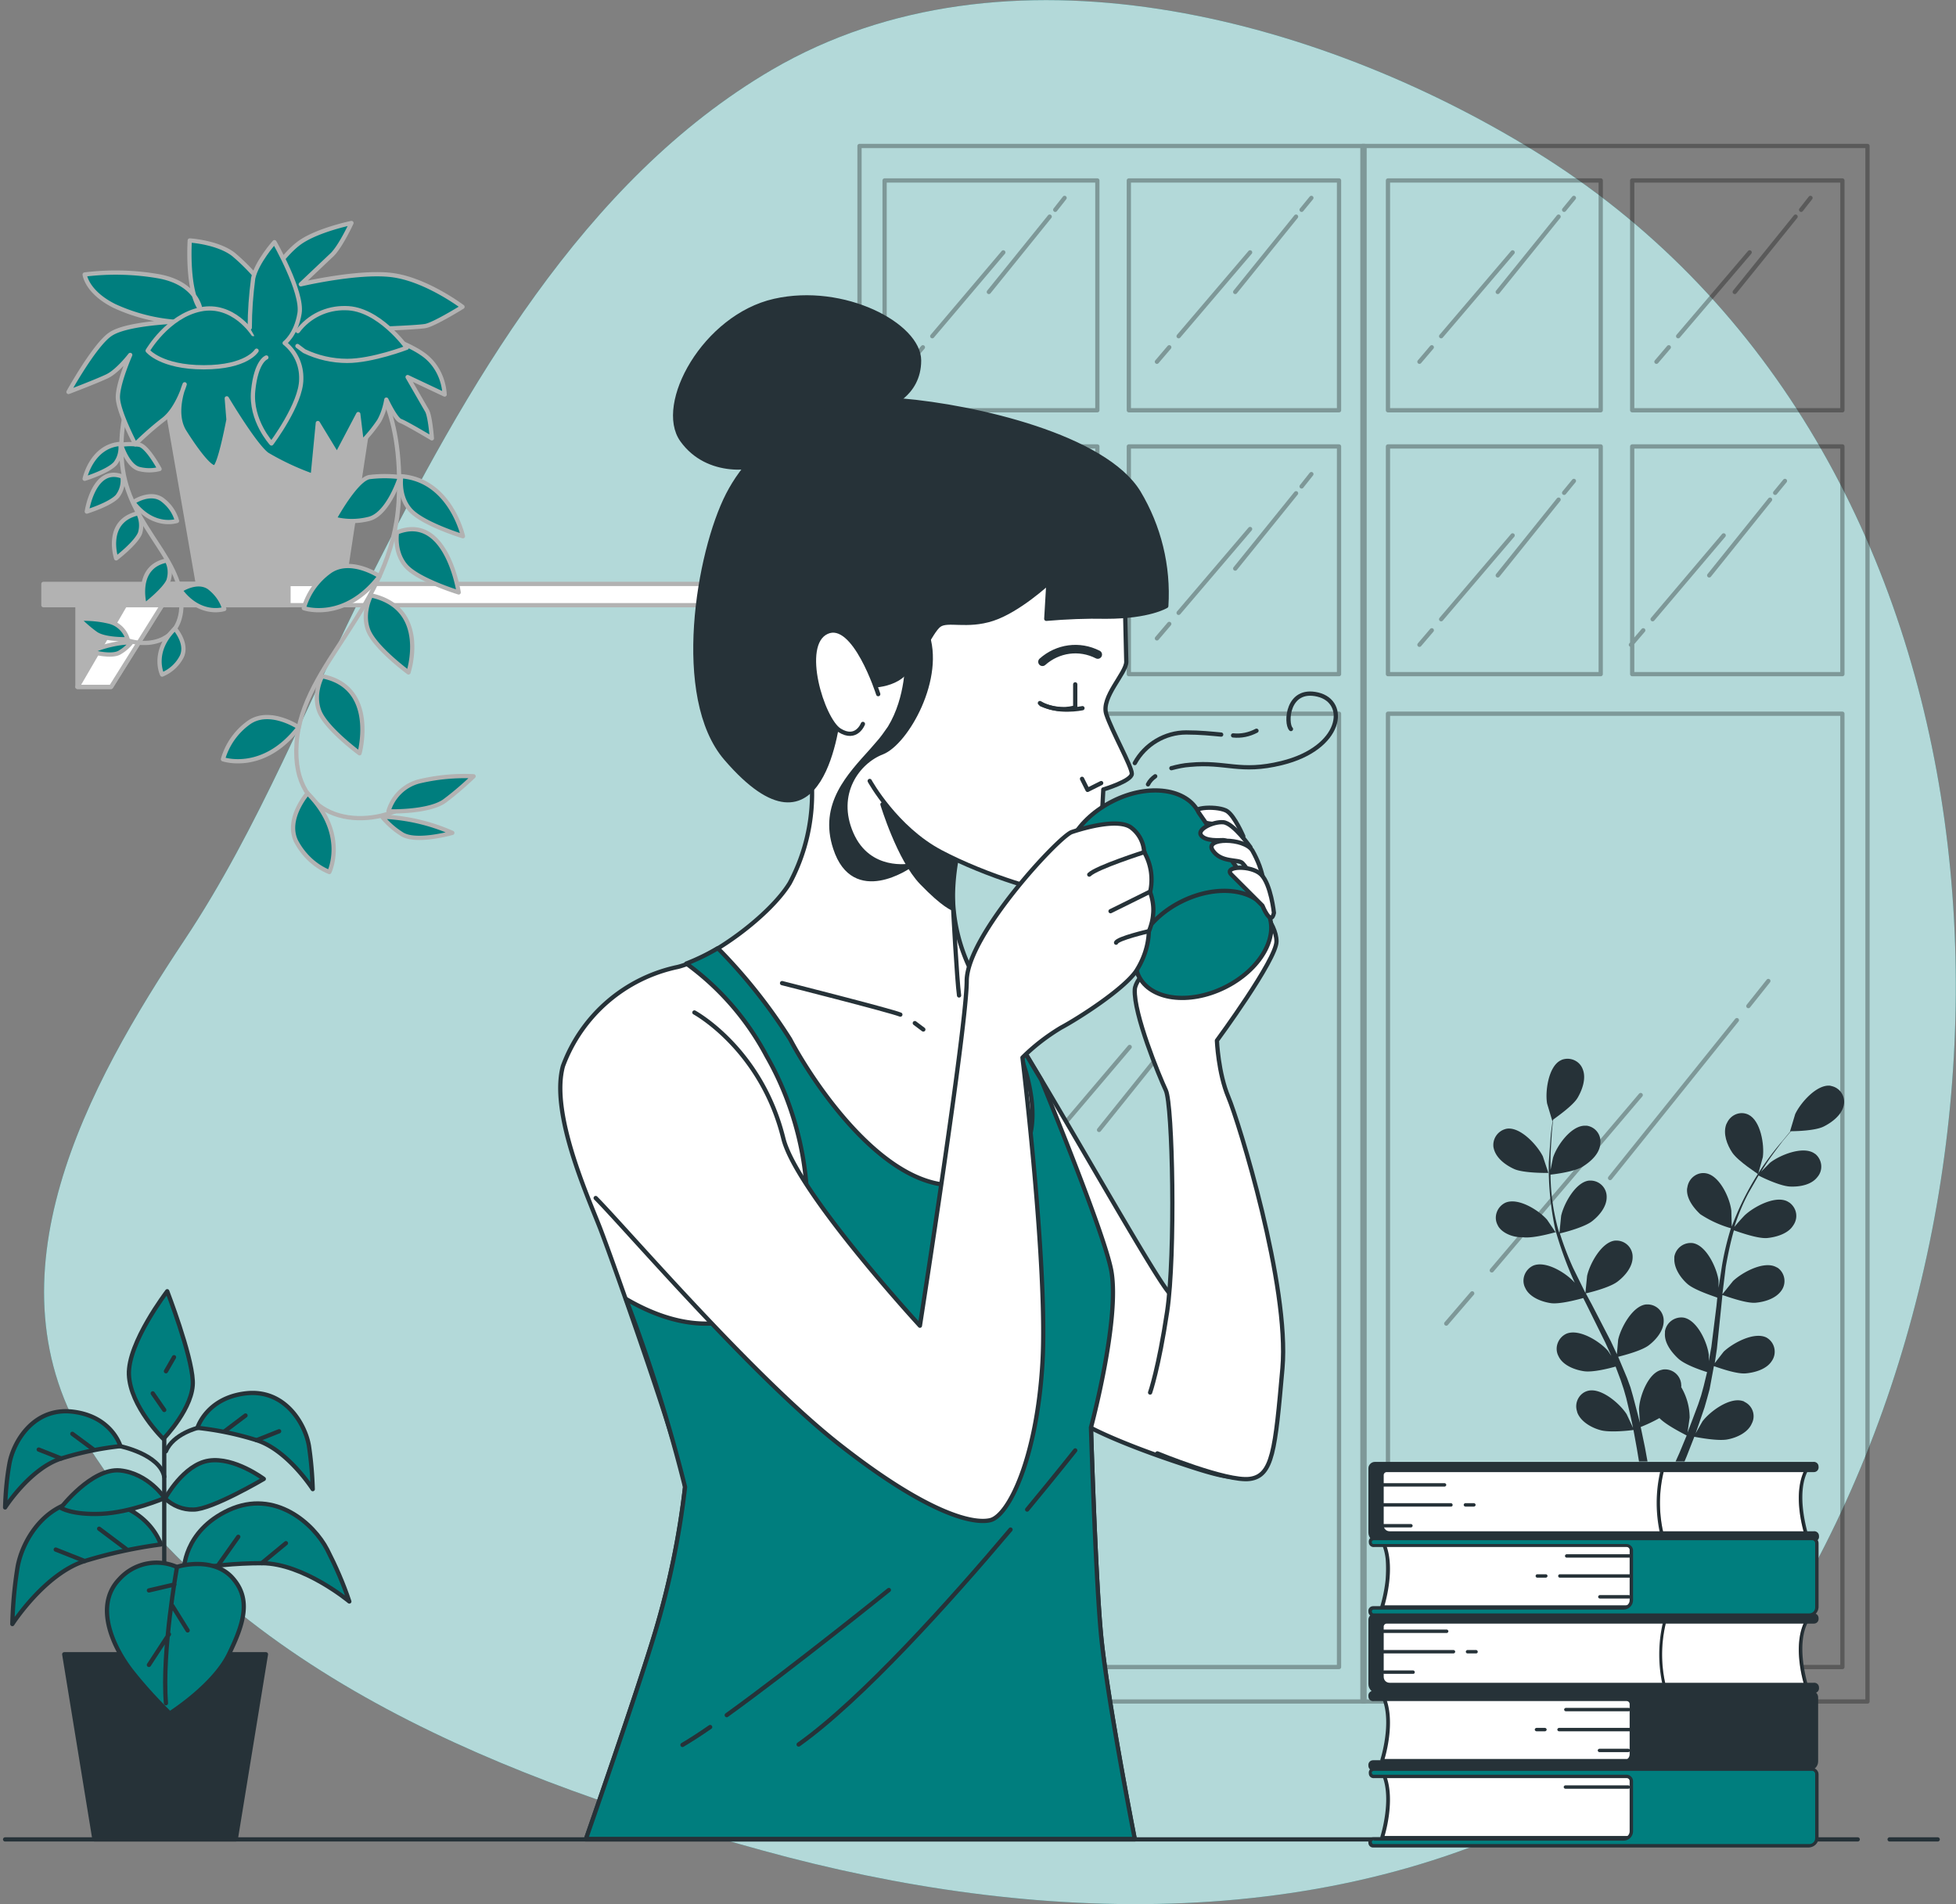 <svg xmlns="http://www.w3.org/2000/svg" xmlns:xlink="http://www.w3.org/1999/xlink" xml:space="preserve" id="Calque_1" x="0" y="0" style="enable-background:new 0 0 459.7 447.4" version="1.1" viewBox="0 0 459.7 447.4"><rect x="0" y="0" width="459.7" height="447.4" fill="#808080" stroke="none"/><style>.st0{fill:#007e7e}.st3{fill:none;stroke:#000;stroke-linecap:round;stroke-linejoin:round}.st4{fill:#263238}.st10,.st11,.st12,.st5,.st6,.st7,.st8,.st9{fill:#b2b2b2;stroke:#b2b2b2;stroke-linecap:round;stroke-linejoin:round}.st10,.st11,.st12,.st6,.st7,.st8,.st9{fill:#fff}.st10,.st11,.st12,.st7,.st8,.st9{fill:none}.st10,.st11,.st12,.st8,.st9{fill:#007e7e}.st10,.st11,.st12,.st9{fill:#fff;stroke:#263238}.st10,.st11,.st12{fill:#263238}.st11,.st12{fill:none}.st12{fill:#007e7e}.st15{fill:#fff}.st18{opacity:.24}</style><g id="freepik--background-simple--inject-2"><path d="M388.1 411.6c16-11.3 29.1-26.2 38.2-43.5 57.2-107.1 44.3-265-65.8-332.7-50.9-31.3-124.1-51.1-179.1-19-44.6 26.1-72 75.1-94.6 119.8-14.2 28.1-25.9 58.3-43.4 84.6C20.7 254.9-4.3 300.4 20.9 340c34.4 53.9 99.4 78.6 158.3 94.8 63.9 17.6 135.8 20.1 194.9-14.2 4.8-2.8 9.5-5.8 14-9z" class="st0"/><path d="M388.1 411.6c16-11.3 29.1-26.2 38.2-43.5 57.2-107.1 44.3-265-65.8-332.7-50.9-31.3-124.1-51.1-179.1-19-44.6 26.1-72 75.1-94.6 119.8-14.2 28.1-25.9 58.3-43.4 84.6C20.7 254.9-4.3 300.4 20.9 340c34.4 53.9 99.4 78.6 158.3 94.8 63.9 17.6 135.8 20.1 194.9-14.2 4.8-2.8 9.5-5.8 14-9z" style="opacity:.7;fill:#fff;enable-background:new"/></g><g id="freepik--Window--inject-2" style="opacity:.3"><path d="M202 34.3v365.5h118.7V34.3H202zm112.7 8.1v54h-49.4v-54h49.4zm-56.8 0v54h-50v-54h50zm-50 62.5h50v53.5h-50v-53.5zm106.8 286.8H207.9v-224h106.8v224zm-49.4-233.3v-53.5h49.4v53.5h-49.4z" class="st3"/><path d="M320.2 34.3v365.5h118.7V34.3H320.2zM433 42.4v54h-49.4v-54H433zm-56.8 0v54h-50v-54h50zm-50 62.5h50v53.5h-50v-53.5zM433 391.7H326.2v-224H433v224zm-49.4-233.3v-53.5H433v53.5h-49.4zM288.1 228.4l-29.8 37.1M295.5 219.2l-4.7 5.9M225.9 292.5l-6.1 7.2M265.5 246l-35 41.2M408.2 239.7l-29.8 37.1M415.6 230.5l-4.7 5.9M346 303.9l-6.1 7.1M385.6 257.3l-35 41.2M422 50.9l-14.3 17.7M425.5 46.5l-2.2 2.8M392.2 81.6l-2.9 3.4M411.2 59.3 394.4 79M366.3 50.9 352 68.6M369.9 46.5l-2.3 2.8M336.5 81.6l-2.9 3.4M355.5 59.3 338.7 79M366.3 117.4 352 135.2M369.9 113l-2.3 2.8M336.5 148.1l-2.9 3.4M355.5 125.8l-16.8 19.7M416 117.4l-14.3 17.8M419.5 113l-2.3 2.8M386.2 148.1l-2.9 3.4M405.1 125.8l-16.7 19.7M304.6 50.9l-14.3 17.7M308.2 46.5l-2.3 2.8M274.8 81.6l-2.9 3.4M293.8 59.3 277 79M304.6 115.9l-14.3 17.7M308.2 111.4l-2.3 2.9M274.8 146.6l-2.9 3.4M293.8 124.3 277 144M250.4 115.9l-14.2 17.7M254 111.4l-2.3 2.9M220.7 146.6l-3 3.4M239.6 124.3 222.8 144M246.7 50.9l-14.3 17.7M250.2 46.5l-2.2 2.8M216.9 81.6 214 85M235.8 59.3 219.1 79" class="st3"/></g><g id="freepik--plant-2--inject-2"><path d="M355.9 274.7c2.3 1 8 .9 8 .9l-1.3-3.9c-1.3-2.6-5.2-6.9-8.4-6.5a3.9 3.9 0 0 0-3.2 4.4l.1.4c.6 2.2 2.8 3.8 4.8 4.7z" class="st4"/><path d="M357.8 290.7c2.4.4 7.5-1.1 7.9-1.2a86.4 86.4 0 0 0 4.4 11.9c-1.9-2.2-6.8-5.3-9.8-4-1.9.9-2.8 3.2-1.9 5.1l.2.4c1.1 2 3.8 3 5.9 3.3s6.5-.9 7.6-1.2l.9 1.8 4.3 8.7 1.4 3.1-.8-1.2c-1.9-2.2-6.8-5.3-9.8-4-1.9.9-2.8 3.2-1.9 5.1l.2.4c1.1 2 3.8 3 5.9 3.3s6-.7 7.4-1.1l1.2 3.2.7 2.1.6 2.1 1 4.2.6 2.8-1.5-3.2c-1.6-2.5-6-6.3-9.1-5.5-2 .5-3.2 2.7-2.6 4.7l.1.4c.8 2.1 3.2 3.5 5.3 4.1 2.2.7 7.3.1 7.9 0l.8 4.4.5 3h2l-.6-3.3-1-4.8c1.5-.6 3-1.3 4.4-2.1 1.6 1.7 5.9 3.8 6.4 4.1l-1.7 4.1-.9 2h2.1l.5-1.2 1.8-4.6c.6.1 5.6 1.1 7.9.6 2.1-.4 4.7-1.6 5.6-3.7 1-1.9.2-4.2-1.7-5.1a.8.8 0 0 0-.4-.2c-3.1-1-7.8 2.5-9.5 4.8l-1.6 2.8.7-2 1.4-4.1.6-2.1.6-2.2 1-5.4c1.2.4 5.3 1.9 7.5 1.7 2.2-.2 4.9-1 6.1-2.9 1.2-1.7.8-4.1-.9-5.3l-.3-.2c-2.9-1.5-8 1.3-10.1 3.3l-2.1 2.7.5-3.3 1-9.7.3-3c.5.1 5.4 2 7.8 1.8 2.2-.2 4.8-1 6.1-2.9 1.2-1.7.8-4.1-.9-5.3l-.4-.2c-2.9-1.5-8 1.3-10.1 3.3l-2.5 3.1.8-6.5c.5-2.8 1.1-5.7 1.9-8.5.2 0 5.3 2 7.8 1.8 2.1-.2 4.9-1 6.1-2.9 1.3-1.8.9-4.1-.8-5.4l-.5-.3c-2.9-1.5-8 1.3-10.1 3.3a51.8 51.8 0 0 0-2.4 2.7c.9-2.8 2-5.5 3.4-8.1l2.3-4c.9.5 5.1 2.5 7.4 2.6s5-.4 6.4-2.2c1.4-1.6 1.2-4-.4-5.4l-.3-.2c-2.7-1.8-8.1.4-10.4 2.2l-2.1 2.1 1.1-1.7c1.3-2 2.7-3.8 3.9-5.4l2-2.4c1.1 0 5.7-.1 7.7-1.1s4.2-2.7 4.7-4.9c.5-2-.7-4.1-2.8-4.6l-.4-.1c-3.2-.3-7 4.1-8.2 6.7l-1.2 4h.1l-1.9 2.3a65.8 65.8 0 0 0-11.9 20.1v.1l-.1-3.8c-.3-2.9-2.7-8.2-5.9-8.8-2-.4-4 1-4.4 3.1l-.1.5c-.2 2.3 1.5 4.5 3.1 6a26 26 0 0 0 7.2 3.3c-.9 2.9-1.6 5.8-2.1 8.8l-.8 5.2v-1.7c-.4-2.9-2.8-8.2-6-8.8a3.9 3.9 0 0 0-4.4 3.2v.4c-.1 2.3 1.5 4.6 3.1 6s5.9 2.8 7 3.2l-.2 2-1.2 9.6-.6 3.3v-1.4c-.3-2.9-2.7-8.2-5.9-8.8a3.9 3.9 0 0 0-4.4 3.2v.4c-.2 2.3 1.5 4.5 3.1 6s5.5 2.8 6.8 3.2l-.8 3.3-.6 2.2-.7 2.1-1.5 4-1 2.6.5-3.5c0-2.5-.7-5-2-7.2.1-.2 0-.5 0-.8a3.8 3.8 0 0 0-4.3-3.3l-.4.1c-3.1.8-5.1 6.3-5.2 9.2l.2 3.2-.5-2-1.1-4.2-.6-2.1-.8-2.2-2.1-5c1.2-.3 5.5-1.4 7.2-2.7 1.7-1.3 3.5-3.4 3.5-5.7a3.8 3.8 0 0 0-3.7-3.9h-.4c-3.2.3-6 5.5-6.6 8.3l-.3 3.4-1.4-3-4.5-8.7-1.4-2.6c.5-.1 5.6-1.3 7.5-2.8 1.7-1.3 3.5-3.4 3.5-5.7a3.8 3.8 0 0 0-3.7-3.9h-.4c-3.2.3-6 5.5-6.6 8.3l-.4 4-2.9-5.9a71.4 71.4 0 0 1-3.1-8.1c.2 0 5.5-1.3 7.5-2.8 1.7-1.3 3.5-3.4 3.5-5.7a3.8 3.8 0 0 0-3.7-3.9h-.4c-3.2.3-6 5.5-6.6 8.3l-.4 4-.2-.5a50.1 50.1 0 0 1-1.9-13.2c1-.1 5.7-.7 7.6-1.9s3.9-3 4.1-5.3c.3-2.1-1.1-4-3.2-4.3h-.4c-3.3 0-6.6 4.7-7.5 7.5l-.6 2.9v-2c0-2.5.2-4.7.3-6.7l.3-3.1c.9-.7 4.7-3.3 5.8-5.2s2-4.5 1.2-6.6c-.7-2-2.9-3-4.9-2.3l-.4.2c-2.8 1.5-3.6 7.3-3.1 10.1l1.2 4h.1l-.4 3-.5 6.7a69.5 69.5 0 0 0 1.7 16.7l-2.1-3.1c-1.9-2.2-6.8-5.3-9.8-4-1.9.9-2.8 3.2-1.9 5.1l.2.4c1 1.7 3.6 2.7 5.7 2.6z" class="st4"/><path d="m413.2 275.9 1.1-4c.4-2.9-.5-8.6-3.4-10-1.9-.9-4.1 0-5 1.9l-.2.4c-.8 2.2.2 4.8 1.4 6.6 1.4 2.1 6.2 5.1 6.1 5.1z" class="st4"/></g><g id="freepik--plant-1--inject-2"><path d="M165 141v20.4h7.9l13.2-21.1z" class="st5"/><path d="m186.1 140.3-9 .3-12.1 20.8h7.9z" class="st6"/><path d="M40.3 137.2h151.5v5H40.3z" class="st6"/><path d="M18.2 141v20.4h7.9l13.2-21.1z" class="st5"/><path d="m39.3 140.3-9 .3-12.1 20.8h7.9z" class="st6"/><path d="M10.2 137.2h57.6v5H10.2zM80.8 137.2H46.5l-8.7-50h50.6z" class="st5"/><path d="M86.3 87.1s8.6 7.9 7.4 30.6c-1.4 25.3-22.7 38-24 57s16.5 20.3 26 14.5" class="st7"/><path d="M93.3 125.1s-.8 4.6 2.1 7.9 12.4 6.2 12.4 6.2-2.8-18.8-14.5-14.1zM87.2 139.9s-2.2 4-.7 8.1 9.5 10 9.5 10 5-15.1-8.8-18.1zM75.7 158.9s-2.2 4-.7 8.1 9.5 10 9.5 10 4.3-15.6-8.8-18.1zM94.3 111.9s-.8 4.6 2.1 7.9 12.4 6.2 12.4 6.2-2.9-13.2-14.5-14.1zM89.2 135.4s-6.7-4.5-11.6-1.2a16 16 0 0 0-6.2 8.7s9.5 3.3 17.8-7.5zM70.2 170.9s-6.7-4.5-11.6-1.2a16 16 0 0 0-6.2 8.7s9.5 3.3 17.8-7.5zM72.3 186.4s-5.3 6-2.7 11.3c1.7 3.2 4.4 5.8 7.8 7.2 0 0 4.4-9-5.1-18.5zM94 112.1a29 29 0 0 0-7.2 0c-3.2.6-8.2 9.8-8.2 9.8 2.6.7 5.5.7 8.2 0 4.5-1.2 7.2-9.7 7.2-9.8zM91.3 190.6c1-3.4 3.7-6.1 7.2-7a46 46 0 0 1 12.8-1.2c-2.2 2.1-4.4 4-6.8 5.8-3.7 2.7-13.2 2.5-13.2 2.4zM89.8 191.9a19 19 0 0 0 4.5 4c3.2 2.3 12-.2 12-.2a44.7 44.7 0 0 0-16.5-3.8z" class="st8"/><path d="M32.9 89.9s-5 4.6-4.3 17.8c.8 14.8 13.2 22.2 14 33.2s-9.6 11.8-15.2 8.4" class="st7"/><path d="M28.8 112c.2 1.7-.2 3.3-1.2 4.6-1.7 1.9-7.2 3.6-7.2 3.6s1.6-10.9 8.4-8.2zM32.5 120.6c.7 1.4.9 3.1.4 4.7-1 2.4-5.6 5.9-5.6 5.9s-2.9-8.8 5.2-10.6zM39.2 131.7c.8 1.4.9 3.1.4 4.7-1 2.3-5.6 5.8-5.6 5.8s-2.5-9 5.2-10.5zM28.3 104.3c.2 1.7-.2 3.3-1.2 4.6-1.7 1.9-7.2 3.6-7.2 3.6s1.6-7.7 8.4-8.2zM31.3 118s3.8-2.6 6.7-.7c1.8 1.3 3 3 3.6 5.1 0 0-5.5 1.9-10.3-4.4zM42.4 138.7s3.8-2.6 6.7-.7c1.7 1.3 3 3 3.6 5.1 0 0-5.6 1.9-10.3-4.4zM41.1 147.7s3.1 3.5 1.6 6.6a9 9 0 0 1-4.6 4.2s-2.6-5.3 3-10.8zM28.5 104.5c1.4-.2 2.8-.2 4.2 0 1.9.3 4.8 5.7 4.8 5.7-1.6.4-3.2.4-4.8 0-2.7-.7-4.3-5.7-4.2-5.7zM30 150.2a6 6 0 0 0-4.2-4.1c-2.4-.6-4.9-.8-7.4-.7 1.3 1.2 2.6 2.4 4 3.4 2.1 1.6 7.6 1.4 7.6 1.4zM30.9 150.9c-.7.9-1.6 1.7-2.6 2.3-1.9 1.4-7-.1-7-.1 3-1.3 6.3-2.1 9.6-2.2z" class="st8"/><path d="M47.1 72.7s-.8-6.2-9.9-7.8a59 59 0 0 0-17.3-.4s.4 4.1 7 7.4a42 42 0 0 0 14 3.7S29.7 76 26 78.5c-3.7 2.4-9.9 13.6-9.9 13.6s6.6-2.5 9.1-3.7 5.4-5 5.4-5-2.9 6.6-2.9 9.9 4.1 11.1 4.1 11.1a72 72 0 0 1 6.6-5.8c3.3-2.5 5-8.3 5-8.3s-2.9 6.7 0 11.2c2.9 4.6 5.8 8.3 7 8.3s3.3-11.2 3.3-11.2l-.4-5s6.6 11.1 9.5 13.2a62 62 0 0 0 10.7 5l1.2-12.4 4.5 7.4 5-9.5.8 6.6a33 33 0 0 0 4.1-5c.9-1.6 1.4-3.3 1.7-5 0 0 2.1 4.5 3.3 5 1.2.4 7.4 4.1 7.4 4.1s-.4-5.4-1.2-6.6l-4.5-7.8 8.7 4.1c-.2-3.3-1.6-6.5-4.1-8.7-4.2-3.7-14.9-6.6-14.9-6.6s12.4-.4 14.5-.8 8.7-4.5 8.7-4.5-8.2-6.2-16.1-7.4c-7.9-1.2-21.9 2.1-21.9 2.1l7.4-7c2-2 4.5-7.4 4.5-7.4s-7.8 1.6-12 4.5-8.7 10.3-8.7 10.3c-2-2.7-4.4-5.2-7-7.4-3.7-2.9-10.3-3.3-10.3-3.3s-.8 11.7 2.5 16.2z" class="st8"/><path d="M59.5 78.5s-4.7-7.4-12.4-5.8-12.4 9.7-12.4 9.7 3.1 3.9 13.2 3.9 12.4-3.9 12.4-3.9" class="st8"/><path d="M58.7 77c0-3.9.3-7.7.8-11.6.8-3.8 5-8.5 5-8.5s6.7 11.7 5.9 16.7-3.5 7-3.5 7c2.6 2.1 4 5.2 3.9 8.5 0 5.8-7 15.1-7 15.1s-5-5.4-4.3-12.4 3.1-7.8 3.1-7.8" class="st8"/><path d="M70 77.8c2.6-3.5 6.8-5.5 11.2-5.4 7.8 0 14.4 9.3 14.4 9.3s-8.1 3.1-14 3.1c-3.5 0-7-.8-10.1-2.3l-1.6-1.2" class="st8"/></g><g id="freepik--Character--inject-2"><path d="M225.8 197.2s-2.4 8.6-1.7 16.3a41 41 0 0 0 9.7 23c6.3 7.6 36.7 62.6 41 67.3 4.3 4.7 22 26.3 21.3 36s-5.7 8.4-19.7 3.7-20-8-20-8 1 33.3 2.3 48 8 48.7 8 48.7h-129s12-34.4 16.3-48.7c3.3-11.1 5.7-22.5 7-34 .3-4.3-17-53.3-20-61s-11.7-27-8.7-38a36.8 36.8 0 0 1 27-23.3c7.9-2 21.6-12 26.3-19.7a44.6 44.6 0 0 0 3-35c-5.3-12.6-4.6-22.6 2.7-29.3s21.3-11.3 33.3-8c12 3.3 16.4 12 13.7 22.3a907.2 907.2 0 0 1-12.5 39.7z" class="st9"/><path d="M207.4 189s3.9 12.9 9.2 18.4 7.4 6.1 7.4 6.1-.7-7.7.5-12c0-.1-11.8-6-17.1-12.5z" class="st10"/><path d="m215 240.4 2 1.5M183.8 231s25.3 6.4 27.8 7.4M224 213.4s.9 17 1.4 20.5" class="st11"/><path d="M258.7 383.4c-1.3-14.7-2.3-48-2.3-48s6.8-25.2 4.8-36.7c-1.1-6.3-9.3-27.4-16.5-45-2.9-4.8-5.4-9.1-7.5-12.3 1.6 3.5 2.9 7.1 4 10.8 3 11 2.8 24.2-15.2 26.2s-35.3-24.7-40.3-34.2a127 127 0 0 0-17-21.4 50.6 50.6 0 0 1-7.4 3.6 63.7 63.7 0 0 1 18.9 21.8c11.5 20 12 45 4.5 54-7 8.4-20 13.3-37.6 3a390.1 390.1 0 0 1 13.9 44.2 197.3 197.3 0 0 1-7 34c-4.3 14.4-16.3 48.7-16.3 48.7h129s-6.7-34-8-48.7z" class="st12"/><path d="M237.5 359.4c-14.1 16.7-35 40-49.8 50.5M252.7 340.8s-4.5 5.7-11.3 13.9M166.9 405.8c-2.6 1.8-4.8 3.2-6.5 4.2M208.9 373.6s-22.7 18.3-38.1 29.4" class="st11"/><path d="M204.4 183.5s6.1 11.1 16.7 16.7 26 10.3 28.3 9.3 7.3-16.3 7.3-16.3l2.3-2 .3-5.7s6.7-2 6.7-3.7-4.7-10-6-14 4.7-9.6 4.7-12.3l-.3-12.7s1-5.6-5.7-12.3c-6.7-6.7-35-1-44.7 5s-10.7 10-10.7 10" class="st9"/><path d="m258.8 184-3.2 1.6-1.3-2.6" class="st11"/><path d="M245 155.5c3.6-3.2 8.7-3.9 13-1.7" style="fill:none;stroke:#263238;stroke-width:2;stroke-linecap:round;stroke-linejoin:round"/><path d="M252.7 160.8v5.4s-3.3 1.3-8-.7" class="st11"/><path d="M254.4 166.4s-6 1.3-10-1.2" class="st11"/><path d="M208.3 95.4S216 93 216 84.7s-17.7-17.7-34-14c-16.4 3.7-27.7 24.3-21.7 32.7s17.3 7 21 4.7 19.7-9.3 19.7-9.3l7.3-3.4z" class="st10"/><path d="M201.1 161s6.6 1 10.6-2 7-10.6 9-12.1 6.5.5 12.6-1.5 13.1-8.5 13.1-8.5l-.5 8.5c4.7-.4 9.4-.6 14.1-.5 10.1 0 14.1-2.5 14.1-2.5.6-9.4-1.7-18.7-6.5-26.7-8-13.1-38.2-20.1-55.8-21.6s-33.7 8.5-40.7 22.1-12.8 47.7-.5 62c23 26.7 26.2-9.2 26.7-11.2s3.8-6 3.8-6z" class="st10"/><path d="M206.4 163.1s-5.6-17.6-12.1-14.6-1 20.6 3 23.1 5.5-1.5 5.5-1.5M270.3 327.2s2-5.7 4-19 1.3-48.6-.3-52c-1.6-3.4-7.6-18-7.3-23.7.3-5.7 22.3-20.7 25.3-21s8 5.4 8 9.7-14 23.3-14 23.3.3 7.6 2.7 13.3c2.4 5.7 14.4 44.4 12.7 63.7-1.7 19.3-2.3 25.3-7.7 26s-21.7-6-21.7-6M292.2 196.5s-2-4.7-3.8-5.9-8.7-1.2-7.8.9 4.9 2.1 4.9 2.1l3.2 3s3.2 2.8 3.5-.1z" class="st9"/><path d="m298 214.5-16.3-23.6c-2.7-5.6-11.7-6.9-20.1-2.7-8.4 4.2-13 12-10.2 17.6.5 1 1.3 2 2.2 2.7l14.1 20.9 30.3-14.9z" class="st12"/><ellipse cx="282.8" cy="221.9" rx="16.9" ry="11.3" style="fill:#007e7e;stroke:#263238;stroke-width:1;stroke-linecap:round;stroke-linejoin:round;stroke-miterlimit:4" transform="rotate(-26.1 282.8 221.9)"/><path d="M163.2 237.9s15.7 8.5 20.9 29.6c3.1 12.5 32.1 44 32.1 44s11-70.3 11-81 21.7-34 24.7-35 11-3.3 14-1a7.7 7.7 0 0 1 3 5.7 13 13 0 0 1 1.4 9.4c.6 1.7.9 3.5.7 5.3-.1 1.4-.5 2.7-1 4-.1 3.3-1.2 6.5-3 9.3-3 4.3-13.4 11-17.7 13.3-3.3 2-6.3 4.3-9 7 0 0 6 49.4 4.7 71.7-1.3 22.3-7.9 36-12.3 37s-15.4-2-35.7-18-50.3-51-57-57.7" class="st9"/><path d="M269 200.2s-11.3 3.6-13 5.3M270.3 209.5l-9.3 4.6M270 218.8s-7.4 1.7-7.7 2.7" class="st11"/><path d="M293.9 199.1s-4-5.7-6.4-5.9-6.3 1.7-5.2 3.1c1.1 1.4 4.2 1.1 5.2 1.1s5.6 2.5 5.6 2.5 1 0 .8-.8z" class="st9"/><path d="M297 207.3c-.4-2.7-1.4-5.2-2.7-7.5-2-3-11.3-3-9.3 0s6 2 7 3 5 7 5 7v-2.5z" class="st9"/><path d="M299.4 214.5s-.7-6.7-3-9-9-2-7 0l7.3 7.3s2 5 2.7 1.7z" class="st9"/><path d="M275.3 180.5c1.5-.4 2.9-.7 4.4-.8 8.5-.8 11.7 2 21.5-.4 14.3-3.5 15.7-14.4 8.5-16.1-7.2-1.7-7.6 6.8-6.3 8.1M269.8 184.3c.4-.8 1-1.4 1.7-1.9" class="st11"/><path d="M289.8 172.8c1.9.2 3.8-.2 5.5-1.1M266.7 179.3c2.4-4.4 7.1-7.2 12.1-7.2 3.3 0 6 .3 8.2.5" class="st11"/><path d="M213.2 155s.3 8.8-4.1 16c-.9 1.3-1.8 2.6-2.9 3.8l-1.3 1.5c-5.3 5.9-12 12.7-8.6 23 4.4 13.5 17.6 4.1 17.6 4.1s-9.7 1.9-13.8-7.5 1.5-16.9 7.2-19.1 14.5-17.6 10.4-28.3" class="st10"/></g><g id="freepik--Table--inject-2"><path d="M444.1 432.2h11.3M1.2 432.2h435.4" class="st11"/></g><g id="freepik--plant-2--inject-2_1_"><path d="M38.6 391.6v-76.3" class="st11"/><path d="M55.4 432.2H22.2l-7.1-43.5h47.4z" class="st10"/><path d="M43.2 369.1s-.2-9.3 10.6-14.3c10.9-5 20 3.3 23.1 9.3 2 3.9 3.8 8 5.2 12.2 0 0-10.8-9-20.6-9-6.1 0-12.2.6-18.3 1.8z" class="st12"/><path d="m51.4 367.6 4.6-6.5M61.5 367.3l5.7-4.7" class="st11"/><path d="M37.8 362.9s-2.6-8.8-14.5-10.3-18.1 9.1-19.2 15.8c-.7 4.4-1.1 8.8-1.2 13.2 0 0 7.6-11.8 17-14.8a110 110 0 0 1 17.9-3.9z" class="st12"/><path d="m29.7 364-6.4-4.8M19.9 366.8l-6.8-2.7" class="st11"/><path d="M28.3 339.8s-2-7-11.2-8.1-14 7.1-14.9 12.3c-.6 3.3-.9 6.8-1 10.2 0 0 5.9-9.2 13.2-11.5a73 73 0 0 1 13.9-2.9z" class="st12"/><path d="m22 340.6-5-3.7M14.4 342.7l-5.3-2.1" class="st11"/><path d="M46.4 335.5s2.1-7 11.3-8.1 14 7.1 14.9 12.3c.5 3.3.8 6.8.9 10.2 0 0-5.9-9.2-13.2-11.5a71.5 71.5 0 0 0-13.9-2.9z" class="st12"/><path d="m52.8 336.3 4.9-3.7M60.3 338.4l5.3-2.1" class="st11"/><path d="M41.6 368.2a11.8 11.8 0 0 0-13.6 2.9c-6.2 6.5-1 16.7 3.3 22 2.7 3.4 5.6 6.5 8.6 9.5 0 0 10.3-6.5 13.9-13.9s5.3-13.1.7-18.1c-4.7-5-12.9-2.5-12.9-2.4z" class="st12"/><path d="M41.6 368.2S38 388 39 400.2M40.5 377.3l3.6 5.8M39.7 384l-4.7 7.2M41 372.3l-6 1.4M46.5 335.5s-5.8 1.4-7.5 5.5M28.2 339.8s9.4 1.9 10.4 7.2" class="st11"/><path d="M38.8 352.1s4.3-8 10.3-8.9 12.9 4.3 12.9 4.3-12.2 7.2-16.5 7.2c-2.5.1-4.9-.9-6.7-2.6zM38.7 352s-3.8-5.8-10.5-6.5c-6.7-.6-13.9 8.8-13.9 8.8s2.6 1.7 9.5 1.4 14.9-3.7 14.9-3.7zM38.4 338.1s-7.8-7.6-8.1-15.1 9-19.6 9-19.6 5.7 14.8 6 21c.4 6.2-6.9 13.7-6.9 13.7z" class="st12"/><path d="m38.6 331.3-2.7-3.9M39 322.2l1.9-3.3" class="st11"/></g><path d="M323.8 344.4h84.3v17.3h-84.3z" class="st15"/><path d="M408.1 362.1h-84.3a.4.4 0 0 1-.4-.4v-17.3c0-.2.2-.4.4-.4h84.3c.2 0 .4.2.4.4v17.3c0 .2-.2.4-.4.4zm-83.9-.8h83.5v-16.5h-83.5v16.5z" class="st4"/><path d="M339.5 349.3h-14.8c-.2 0-.4-.2-.4-.4s.2-.4.4-.4h14.8c.2 0 .4.2.4.4s-.2.4-.4.4zM346.4 354h-2c-.2 0-.4-.2-.4-.4s.2-.4.4-.4h2c.2 0 .4.2.4.4s-.2.4-.4.4zM341 354h-16.6a.4.4 0 0 1-.4-.4c0-.2.2-.4.4-.4H341c.2 0 .4.2.4.4s-.1.4-.4.4zM331.6 358.9h-6.8c-.2 0-.4-.2-.4-.4s.2-.4.4-.4h6.8c.2 0 .4.2.4.4s-.2.4-.4.4z" class="st4"/><path d="M390.8 345a32.2 32.2 0 0 0 0 16.3h34s-3.6-10.3 0-16.3h-34z" class="st15"/><path d="M424.8 361.7h-34c-.2 0-.3-.1-.4-.3a33 33 0 0 1 0-16.5c.1-.2.2-.3.4-.3h34c.2 0 .4.2.4.4l-.1.2c-3.4 5.7 0 15.8 0 15.9.1.3-.1.5-.3.6zm-33.7-.8h33.1c-.7-2.1-2.8-10.1-.1-15.5h-33a31.3 31.3 0 0 0 0 15.5z" class="st4"/><defs><path id="SVGID_1_" d="M390.8 345a32.2 32.2 0 0 0 0 16.3h34s-3.6-10.3 0-16.3h-34z"/></defs><defs><path id="SVGID_00000059296722131872761530000016683000501672556174_" d="M424.8 361.7h-34c-.2 0-.3-.1-.4-.3a33 33 0 0 1 0-16.5c.1-.2.2-.3.4-.3h34c.2 0 .4.2.4.4l-.1.2c-3.4 5.7 0 15.8 0 15.9.1.3-.1.5-.3.6zm-33.7-.8h33.1c-.7-2.1-2.8-10.1-.1-15.5h-33a31.3 31.3 0 0 0 0 15.5z"/></defs><clipPath id="SVGID_00000165944836836667202710000000239116978828896388_"><use xlink:href="#SVGID_1_" style="overflow:visible"/></clipPath><clipPath id="SVGID_00000071558074926819688630000010717978974349745307_" style="clip-path:url(#SVGID_00000165944836836667202710000000239116978828896388_)"><use xlink:href="#SVGID_00000059296722131872761530000016683000501672556174_" style="overflow:visible"/></clipPath><g class="st18" style="clip-path:url(#SVGID_00000071558074926819688630000010717978974349745307_)"><path d="M390.8 345a32.2 32.2 0 0 0 0 16.3h34s-3.6-10.3 0-16.3h-34z"/><path d="M424.8 361.7h-34c-.2 0-.3-.1-.4-.3a33 33 0 0 1 0-16.5c.1-.2.2-.3.4-.3h34c.2 0 .4.2.4.4l-.1.2c-3.4 5.7 0 15.8 0 15.9.1.3-.1.5-.3.6zm-33.7-.8h33.1c-.7-2.1-2.8-10.1-.1-15.5h-33a31.3 31.3 0 0 0 0 15.5z" class="st4"/></g><path d="M324.8 358.5v-11.8c0-.6.5-1.1 1.1-1.1h100.2c.4 0 .8-.4.8-.8s-.4-.8-.8-.8h-103c-.6 0-1.1.5-1.1 1.1v15c0 1 .8 1.8 1.8 1.8h102.3c.4 0 .8-.4.8-.8s-.4-.8-.8-.8h-99.6c-.9 0-1.7-.8-1.7-1.8z" class="st4"/><path d="M426.1 362.3H323.8c-1.2 0-2.2-1-2.2-2.2V345c0-.8.7-1.5 1.5-1.5h103c.7-.1 1.3.4 1.3 1.1.1.7-.4 1.3-1.1 1.3H325.9c-.4 0-.7.3-.7.7v11.8c0 .8.6 1.4 1.4 1.4h99.6c.7-.1 1.3.4 1.3 1.1.1.7-.4 1.3-1.1 1.3l-.3.1zm-102.9-17.9c-.4 0-.7.3-.7.7v15.1c0 .8.6 1.4 1.4 1.4h102.3c.2 0 .5-.1.5-.4 0-.2-.1-.5-.4-.5H326.6c-1.2 0-2.2-1-2.2-2.2v-11.8c0-.8.7-1.5 1.5-1.5h100.2c.2 0 .5-.1.5-.4 0-.2-.1-.5-.4-.5h-103z" class="st4"/><path d="M323.8 380h84.3v17.3h-84.3z" class="st15"/><path d="M408.1 397.7h-84.3a.4.4 0 0 1-.4-.4V380c0-.2.2-.4.4-.4h84.3c.2 0 .4.2.4.4v17.3c0 .2-.2.4-.4.4zm-83.9-.8h83.5v-16.5h-83.5v16.5z" class="st4"/><path d="M340 383.7h-14.8c-.2 0-.4-.2-.4-.4s.2-.4.4-.4H340c.2 0 .4.2.4.4s-.2.4-.4.4zM346.9 388.5h-2a.4.4 0 0 1-.4-.4c0-.2.2-.4.4-.4h2c.2 0 .4.2.4.4s-.1.4-.4.4zM341.6 388.5H325c-.2 0-.4-.2-.4-.4s.2-.4.4-.4h16.6c.2 0 .4.2.4.4s-.2.4-.4.4zM332.1 393.3h-6.8c-.2 0-.4-.2-.4-.4s.2-.4.4-.4h6.8c.2 0 .4.2.4.4s-.1.4-.4.4z" class="st4"/><path d="M391.3 380.6a32.2 32.2 0 0 0 0 16.3h33.4s-3.6-10.3 0-16.3h-33.4z" class="st15"/><path d="M424.8 397.3h-33.4c-.2 0-.3-.1-.4-.3a33 33 0 0 1 0-16.5c.1-.2.2-.3.4-.3h33.4l.3.2c.1.1.1.3 0 .4-3.4 5.7 0 15.8 0 15.9l-.1.4-.2.2zm-33.2-.8h32.6c-.7-2.1-2.8-10.1-.1-15.5h-32.5a31.3 31.3 0 0 0 0 15.5z" class="st4"/><defs><path id="SVGID_00000156547966243839837000000013674877722587594882_" d="M391.3 380.6a32.2 32.2 0 0 0 0 16.3h33.4s-3.6-10.3 0-16.3h-33.4z"/></defs><defs><path id="SVGID_00000141437468250887513720000010319188198469857174_" d="M424.8 397.3h-33.4c-.2 0-.3-.1-.4-.3a33 33 0 0 1 0-16.5c.1-.2.2-.3.4-.3h33.4l.3.2c.1.1.1.3 0 .4-3.4 5.7 0 15.8 0 15.9l-.1.4-.2.2zm-33.2-.8h32.6c-.7-2.1-2.8-10.1-.1-15.5h-32.5a31.3 31.3 0 0 0 0 15.5z"/></defs><clipPath id="SVGID_00000016778160698001285930000002708551121716404866_"><use xlink:href="#SVGID_00000156547966243839837000000013674877722587594882_" style="overflow:visible"/></clipPath><clipPath id="SVGID_00000137819170412733954020000008869444275720893612_" style="clip-path:url(#SVGID_00000016778160698001285930000002708551121716404866_)"><use xlink:href="#SVGID_00000141437468250887513720000010319188198469857174_" style="overflow:visible"/></clipPath><g class="st18" style="clip-path:url(#SVGID_00000137819170412733954020000008869444275720893612_)"><path d="M391.3 380.6a32.2 32.2 0 0 0 0 16.3h33.4s-3.6-10.3 0-16.3h-33.4z"/><path d="M424.8 397.3h-33.4c-.2 0-.3-.1-.4-.3a33 33 0 0 1 0-16.5c.1-.2.2-.3.4-.3h33.4l.3.2c.1.1.1.3 0 .4-3.4 5.7 0 15.8 0 15.9l-.1.4-.2.2zm-33.2-.8h32.6c-.7-2.1-2.8-10.1-.1-15.5h-32.5a31.3 31.3 0 0 0 0 15.5z" class="st4"/></g><path d="M324.8 394.1v-11.8c0-.6.5-1.1 1.1-1.1h100.2c.4 0 .8-.4.8-.8s-.4-.8-.8-.8h-103c-.6 0-1.1.5-1.1 1.1v15.1c0 1 .8 1.8 1.8 1.8h102.3c.4 0 .8-.4.8-.8s-.4-.8-.8-.8h-99.6c-1 0-1.8-.8-1.8-1.8l.1-.1z" class="st4"/><path d="M426.1 397.9H323.8c-1.2 0-2.2-1-2.2-2.2v-15.1c0-.8.7-1.5 1.5-1.5h103c.7-.1 1.3.4 1.3 1.1.1.7-.4 1.3-1.1 1.3H325.9c-.4 0-.7.3-.7.7V394c0 .8.6 1.4 1.4 1.4h99.6c.7-.1 1.3.4 1.3 1.1.1.7-.4 1.3-1.1 1.3l-.3.1zM323.2 380c-.4 0-.7.3-.7.7v15.1c0 .8.6 1.4 1.4 1.4h102.3c.2 0 .5-.1.5-.4 0-.2-.1-.5-.4-.5H326.6c-1.2 0-2.2-1-2.2-2.2v-11.8c0-.8.7-1.5 1.5-1.5h100.2c.2 0 .5-.1.5-.4 0-.2-.1-.5-.4-.5h-103z" class="st4"/><path d="M324.9 413.7c.6-2 2.8-10.2.1-15.4h97v15.4h-97.1z" class="st15"/><path d="M421.9 414.1h-97.1l-.3-.2-.1-.4c.5-1.6 2.8-9.9.1-15.1a.3.3 0 0 1 0-.4l.3-.2h97c.2 0 .4.2.4.4v15.4c.2.3 0 .5-.3.5.1 0 .1 0 0 0zm-96.5-.8h96.2v-14.6h-96c2.1 5 .6 11.9-.2 14.6z" class="st4"/><path d="M382.8 402.1H368c-.2 0-.4-.2-.4-.4s.2-.4.4-.4h14.8c.2 0 .4.2.4.4s-.2.4-.4.4zM363.1 406.8h-2c-.2 0-.4-.2-.4-.4s.2-.4.4-.4h2c.2 0 .4.2.4.4s-.2.4-.4.4zM383 406.8h-16.6c-.2 0-.4-.2-.4-.4s.2-.4.4-.4H383c.2 0 .4.2.4.4 0 .3-.2.4-.4.4zM382.7 411.7h-6.8c-.2 0-.4-.2-.4-.4s.2-.4.4-.4h6.8c.2 0 .4.2.4.4s-.2.4-.4.4z" class="st4"/><path d="M383.3 412.2v-11.8c0-.6-.5-1.1-1.1-1.1h-59.3a.9.9 0 0 1-.8-.8c0-.4.4-.8.8-.8h102.9c.6 0 1.1.5 1.1 1.1v15.1c0 1-.8 1.8-1.8 1.8H322.9a.9.9 0 0 1-.8-.8c0-.4.4-.8.8-.8h58.7c1 0 1.8-.8 1.8-1.8l-.1-.1z" class="st4"/><path d="M425.2 416H322.9c-.7.1-1.3-.4-1.3-1.1-.1-.7.4-1.3 1.1-1.3H381.6c.8 0 1.4-.6 1.4-1.4v-11.8c0-.4-.3-.7-.7-.7h-59.4c-.7.1-1.3-.4-1.3-1.1-.1-.7.4-1.3 1.1-1.3H425.8c.8 0 1.5.7 1.5 1.5v15.1c0 1.1-.9 2.1-2.1 2.1zm-102.3-1.7c-.2 0-.5.1-.5.4 0 .2.1.5.4.5H425.2c.8 0 1.4-.6 1.4-1.4v-15.1c0-.4-.3-.7-.7-.7h-103c-.2 0-.5.1-.5.4 0 .2.1.5.4.5h59.5c.8 0 1.5.7 1.5 1.5v11.8c0 1.2-1 2.2-2.2 2.2h-58.7z" class="st4"/><path d="M324.9 431.8c.6-2 2.8-10.2.1-15.4h97v15.4h-97.1z" class="st15"/><path d="M421.9 432.2h-97.1l-.3-.2-.1-.4c.5-1.6 2.8-10 .1-15.1a.3.3 0 0 1 0-.4l.3-.2h97c.2 0 .4.2.4.4v15.4c.2.3 0 .5-.3.5.1 0 .1 0 0 0zm-96.5-.8h96.2v-14.6h-96c2.1 4.9.6 11.9-.2 14.6z" class="st4"/><path d="M382.7 420.3h-14.8c-.2 0-.4-.2-.4-.4s.2-.4.4-.4h14.8c.2 0 .4.2.4.4s-.1.4-.4.4z" class="st4"/><path d="M383.3 430.2v-11.8c0-.6-.5-1.1-1.1-1.1h-59.3a.9.9 0 0 1-.8-.8c0-.4.4-.8.8-.8h102.9c.6 0 1.1.5 1.1 1.1v15c0 1-.8 1.8-1.8 1.8H322.9a.9.9 0 0 1-.8-.8c0-.4.4-.8.8-.8h58.7c.9.1 1.7-.7 1.7-1.8 0 .1 0 0 0 0z" class="st0"/><path d="M425.2 434.1H322.9c-.7.1-1.3-.4-1.3-1.1-.1-.7.4-1.3 1.1-1.3H381.6c.8 0 1.4-.6 1.4-1.4v-11.8c0-.4-.3-.7-.7-.7H323c-.7.1-1.3-.4-1.3-1.1-.1-.7.4-1.3 1.1-1.3H425.9c.8 0 1.5.7 1.5 1.5V432c-.1 1.1-1 2-2.2 2.1zm-102.3-1.7c-.2 0-.5.1-.5.4 0 .2.1.5.4.5H425.2c.8 0 1.4-.6 1.4-1.4v-15.1c0-.4-.3-.7-.7-.7h-103c-.2 0-.5.1-.5.4 0 .2.1.5.4.5h59.5c.8 0 1.5.7 1.5 1.5v11.8c0 1.2-1 2.2-2.2 2.2h-58.7z" class="st4"/><path d="M324.9 377.6c.6-2 2.8-10.2.1-15.4h97v15.4h-97.1z" class="st15"/><path d="M421.9 378h-97.1l-.3-.2-.1-.4c.5-1.6 2.8-10 .1-15.1a.3.3 0 0 1 0-.4l.3-.2h97c.2 0 .4.2.4.4v15.4c.2.3 0 .4-.3.5.1 0 .1 0 0 0zm-96.5-.8h96.2v-14.6h-96c2.1 4.9.6 11.8-.2 14.6z" class="st4"/><path d="M383 366h-14.8c-.2 0-.4-.2-.4-.4s.2-.4.4-.4H383c.2 0 .4.2.4.4s-.2.4-.4.4zM363.3 370.7h-2a.4.4 0 0 1-.4-.4c0-.2.2-.4.4-.4h2c.2 0 .4.2.4.4s-.2.4-.4.4zM383.2 370.7h-16.6a.4.4 0 0 1-.4-.4c0-.2.2-.4.4-.4h16.6c.2 0 .4.2.4.4s-.2.4-.4.4zM382.9 375.6H376a.4.4 0 0 1-.4-.4c0-.2.2-.4.4-.4h6.8c.2 0 .4.2.4.4.1.2-.1.4-.3.4z" class="st4"/><path d="M383.3 376v-11.8c0-.6-.5-1.1-1.1-1.1h-59.3a.9.9 0 0 1-.8-.8c0-.4.4-.8.8-.8h102.9c.6 0 1.1.5 1.1 1.1v15c0 1-.8 1.8-1.8 1.8H322.9a.9.9 0 0 1-.8-.8c0-.4.4-.8.8-.8h58.7c.9 0 1.7-.8 1.7-1.8z" class="st0"/><path d="M425.2 379.8H322.9c-.7.1-1.3-.4-1.3-1.1-.1-.7.4-1.3 1.1-1.3H381.6c.8 0 1.4-.6 1.4-1.4v-11.8c0-.4-.3-.7-.7-.7H323c-.7.1-1.3-.4-1.3-1.1-.1-.7.4-1.3 1.1-1.3H425.9c.8 0 1.5.7 1.5 1.5v15.1c-.1 1.2-1 2.1-2.2 2.1zm-102.3-1.6c-.2 0-.5.1-.5.4 0 .2.1.5.4.5H425.2c.8 0 1.4-.6 1.4-1.4v-15.1c0-.4-.3-.7-.7-.7h-103c-.2 0-.5.1-.5.4s.1.5.4.5h59.5c.8 0 1.5.7 1.5 1.5V376c0 1.2-1 2.2-2.2 2.2h-58.7z" class="st4"/></svg>